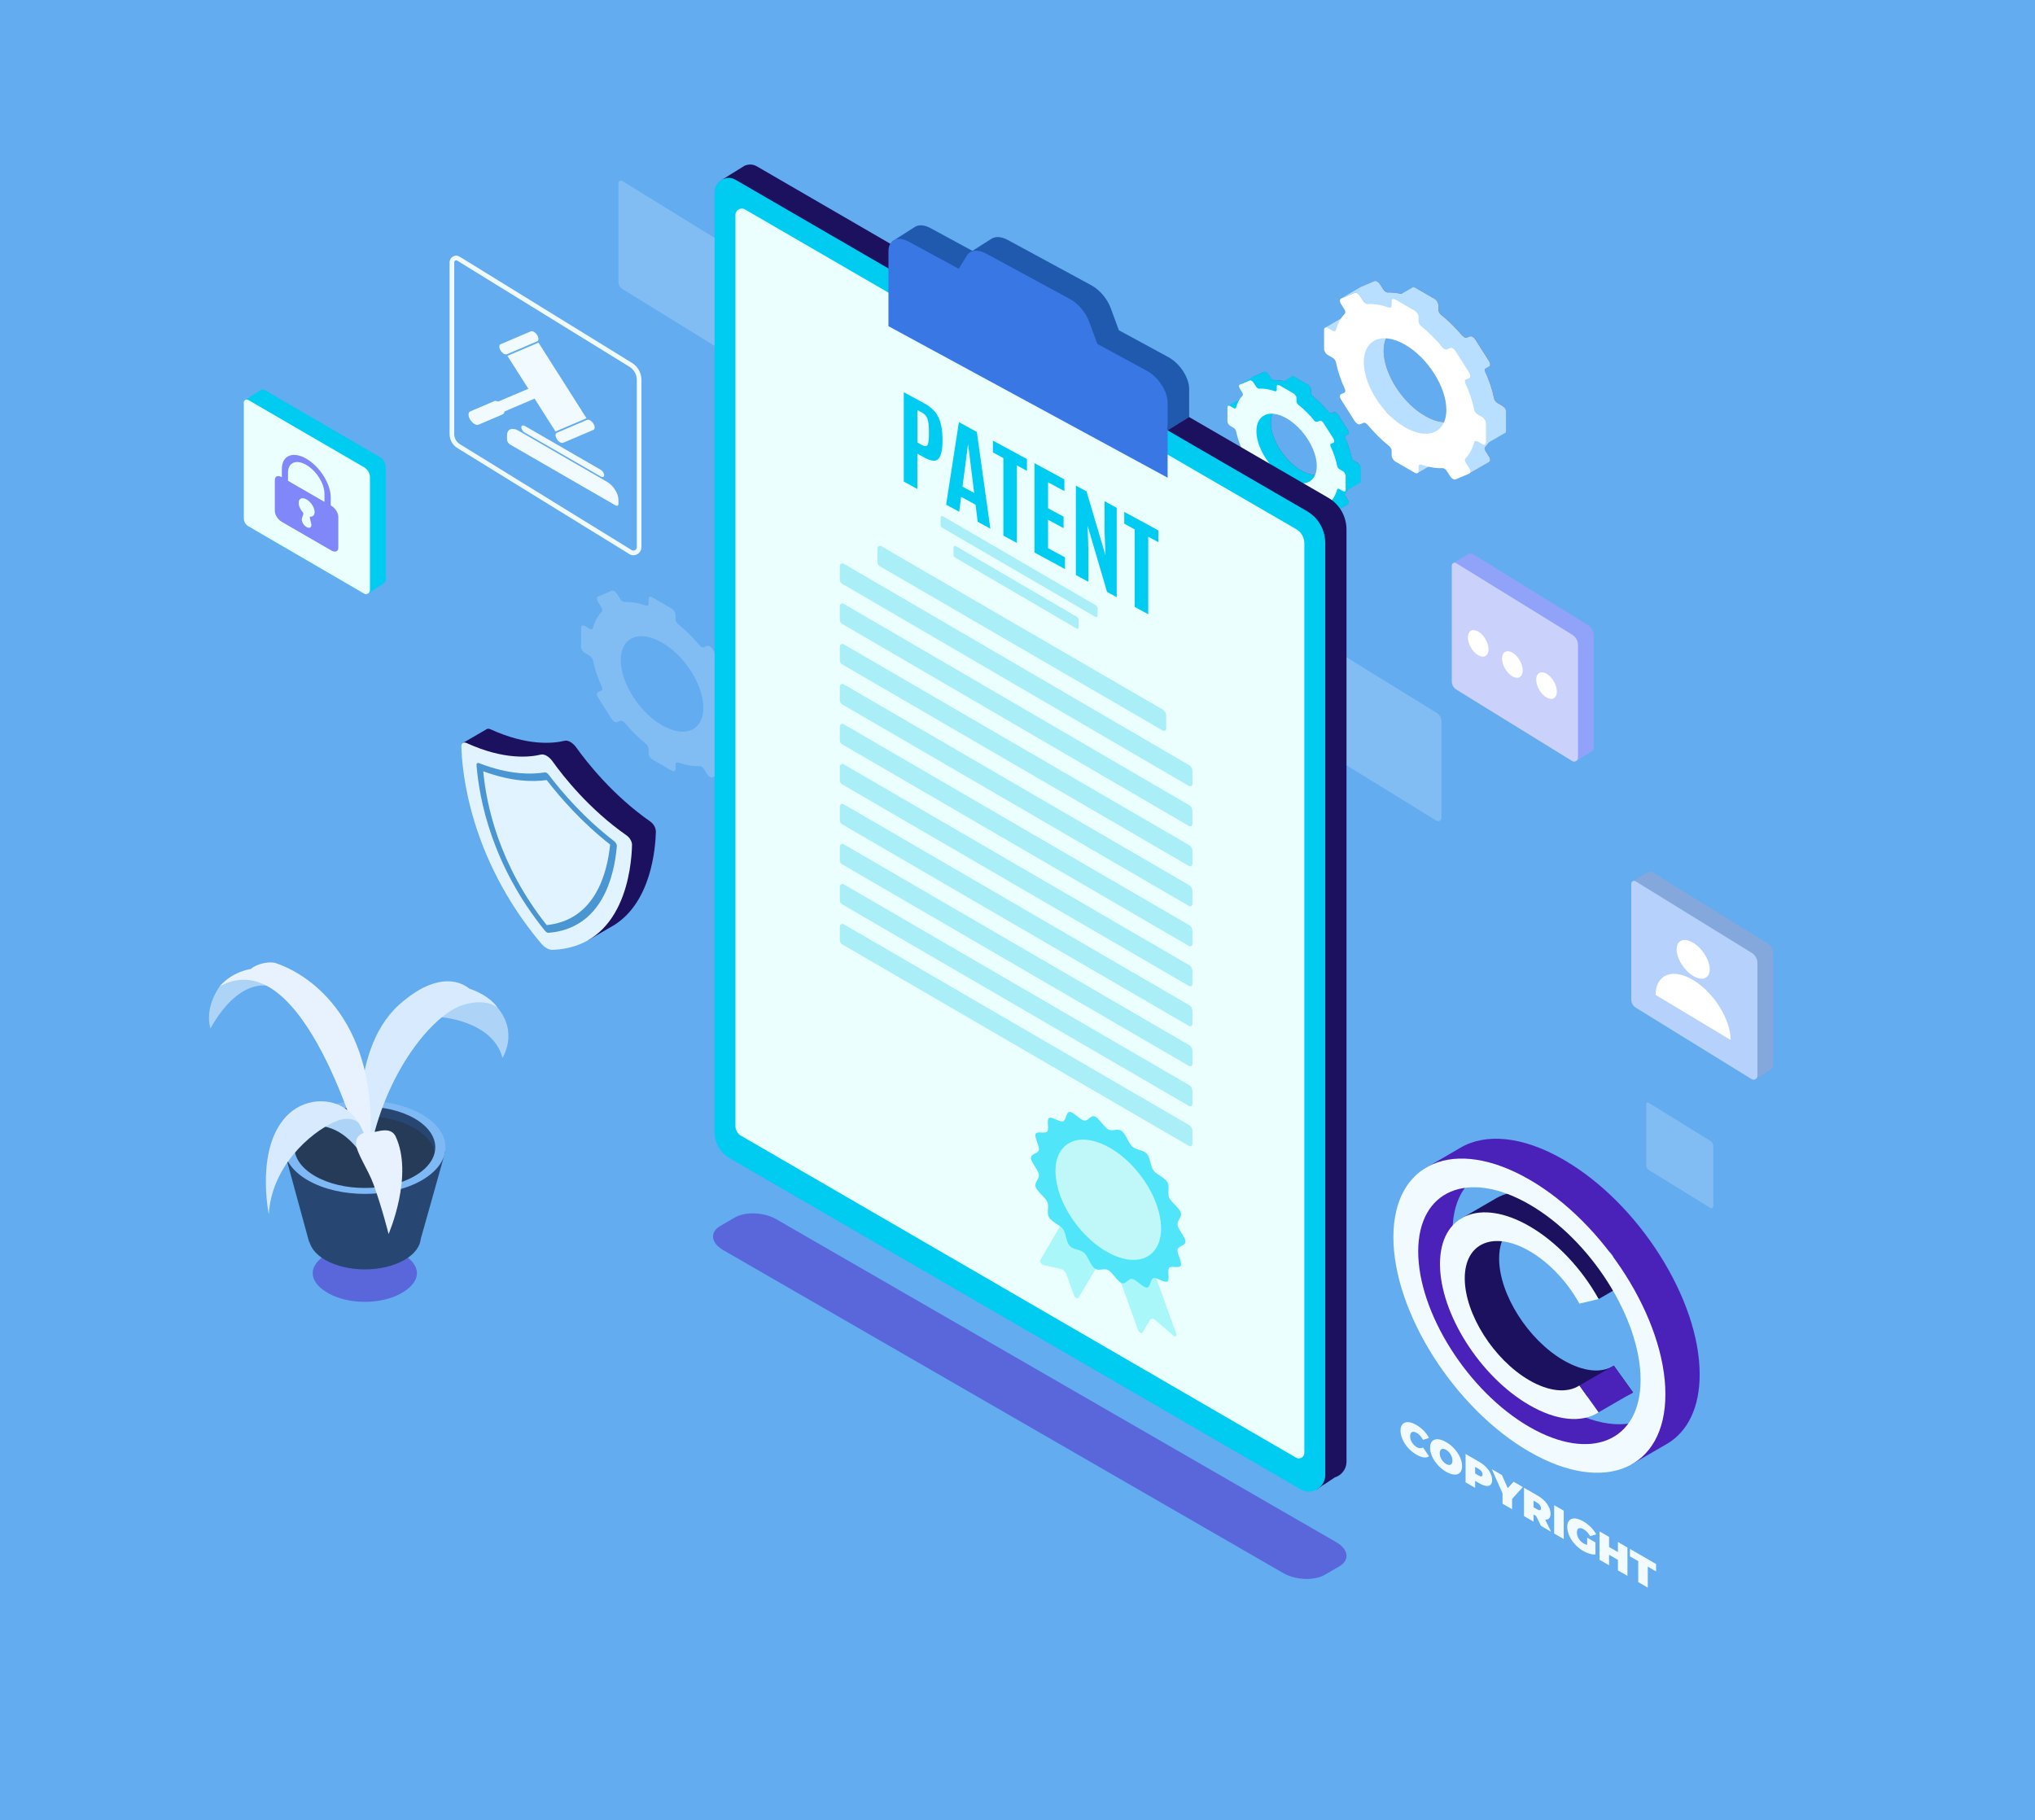 <svg xmlns="http://www.w3.org/2000/svg" width="521" height="466" viewBox="0 0 521 466" fill="none"><rect x="0" y="0" width="521" height="466" fill="#333333" stroke="none"/><g clip-path="url(#clip0_426_3544)"><path d="M521 0H0V466H521V0Z" fill="#62ACEF"></path><path d="M344.074 81.457V86.377C344.074 86.93 344.524 87.631 345.068 87.951L346.269 88.643C346.676 88.876 347.021 89.36 347.116 89.81C347.574 92.032 348.335 94.315 349.372 96.572C349.588 97.039 349.545 97.463 349.26 97.584L348.421 97.938C348.032 98.103 348.032 98.734 348.421 99.348L351.896 104.839C352.285 105.453 352.915 105.816 353.304 105.652L354.151 105.297C354.437 105.176 354.886 105.392 355.232 105.807C356.891 107.796 358.723 109.621 360.685 111.212C361.083 111.532 361.368 112.042 361.368 112.448V113.65C361.368 114.204 361.817 114.904 362.362 115.224L367.279 118.069C367.832 118.389 368.273 118.199 368.273 117.645V116.443C368.273 116.037 368.558 115.855 368.956 115.994C370.909 116.668 372.75 116.962 374.409 116.893C374.427 116.893 374.444 116.893 374.47 116.902C374.418 117.412 374.686 118.302 374.686 118.302L376.129 121.242L381.219 118.302C381.608 118.138 381.608 117.507 381.219 116.893L380.373 115.561C380.087 115.103 380.044 114.636 380.26 114.411C381.289 113.348 382.058 111.955 382.516 110.252C382.611 109.906 382.948 109.819 383.363 110.053L384.564 110.745C385.117 111.065 385.558 110.874 385.558 110.321V105.401C385.558 104.847 385.109 104.147 384.564 103.827L383.363 103.135C382.957 102.902 382.611 102.418 382.516 101.968C382.058 99.746 381.297 97.463 380.26 95.214C380.122 94.912 380.105 94.644 380.174 94.445L381.219 93.84C381.608 93.675 381.608 93.044 381.219 92.43L377.745 86.939C377.356 86.325 376.725 85.962 376.336 86.126L375.498 86.481C375.213 86.602 374.764 86.386 374.418 85.971C372.759 83.982 370.918 82.149 368.964 80.566C368.567 80.246 368.282 79.736 368.282 79.33V78.136C368.282 77.583 367.832 76.882 367.288 76.562L362.37 73.718C361.817 73.398 361.376 73.588 361.376 74.141V75.335C361.376 75.741 361.091 75.923 360.694 75.784C358.732 75.11 356.9 74.816 355.24 74.885C354.895 74.902 354.445 74.6 354.16 74.15L353.322 72.827C352.933 72.213 352.302 71.85 351.913 72.014L348.439 73.484C348.05 73.648 348.05 74.28 348.439 74.894L349.277 76.225C349.562 76.684 349.605 77.15 349.389 77.375C348.361 78.439 347.592 79.84 347.134 81.535C347.039 81.88 346.702 81.967 346.287 81.734L345.085 81.042C344.532 80.722 344.091 80.912 344.091 81.466L344.074 81.457ZM364.816 85.322C370.658 88.695 375.386 96.166 375.386 102.002C375.386 108.228 370.019 110.105 363.649 105.747C358.801 102.426 354.877 96.261 354.324 91.09C353.59 84.267 358.568 81.708 364.816 85.322Z" fill="#754A88"></path><path d="M344.074 81.456V86.376C344.074 86.93 344.515 87.63 345.068 87.95L346.269 88.642C346.676 88.875 347.021 89.368 347.116 89.809C347.566 92.031 348.335 94.323 349.372 96.571C349.579 97.047 349.536 97.462 349.251 97.583L348.413 97.946C348.015 98.11 348.015 98.742 348.413 99.356L351.887 104.847C352.276 105.452 352.907 105.824 353.296 105.659L354.143 105.296C354.428 105.175 354.869 105.391 355.223 105.806C356.874 107.795 358.715 109.628 360.668 111.211C361.065 111.531 361.35 112.05 361.35 112.456V113.658C361.35 114.211 361.8 114.912 362.353 115.232L367.271 118.068C367.824 118.388 368.273 118.198 368.273 117.653V116.442C368.273 116.036 368.558 115.863 368.956 116.001C370.918 116.676 372.75 116.97 374.401 116.892C374.427 116.892 374.444 116.901 374.47 116.901C374.418 117.42 374.677 118.31 374.677 118.31L376.129 121.242L381.211 118.31C381.608 118.146 381.608 117.506 381.211 116.892L380.373 115.56C380.087 115.111 380.044 114.644 380.252 114.419C381.289 113.364 382.058 111.963 382.507 110.268C382.602 109.931 382.948 109.836 383.354 110.069L384.555 110.761C385.109 111.081 385.558 110.891 385.558 110.346V105.426C385.558 104.872 385.109 104.172 384.555 103.852L383.354 103.16C382.948 102.918 382.602 102.434 382.507 101.984C382.058 99.771 381.289 97.479 380.26 95.231C380.113 94.92 380.096 94.66 380.165 94.461L381.211 93.856C381.608 93.692 381.608 93.061 381.211 92.447L377.737 86.956C377.348 86.342 376.725 85.978 376.328 86.143L375.49 86.506C375.204 86.627 374.755 86.411 374.409 85.987C372.75 84.007 370.909 82.165 368.947 80.583C368.55 80.263 368.264 79.761 368.264 79.346V78.144C368.264 77.591 367.815 76.89 367.262 76.57L362.344 73.725C362.068 73.57 361.817 73.535 361.644 73.604C361.454 73.682 361.35 73.872 361.35 74.141V75.342C361.35 75.749 361.065 75.922 360.668 75.792C360.028 75.576 359.406 75.386 358.801 75.256C357.539 74.962 356.338 74.85 355.214 74.893C354.877 74.919 354.419 74.616 354.134 74.158L353.296 72.835C352.907 72.221 352.276 71.858 351.887 72.022L348.413 73.483C348.015 73.648 348.015 74.287 348.413 74.901L349.251 76.224C349.536 76.674 349.579 77.15 349.363 77.366C348.344 78.43 347.566 79.83 347.116 81.525C347.021 81.862 346.676 81.957 346.269 81.724L345.068 81.032C344.515 80.712 344.074 80.903 344.074 81.447V81.456ZM364.807 85.321C370.65 88.702 375.386 96.165 375.386 102.002C375.386 108.236 370.019 110.104 363.658 105.746C358.81 102.434 354.877 96.251 354.324 91.089C353.59 84.275 358.559 81.707 364.807 85.321Z" fill="#B8DFFF"></path><path d="M339.381 83.835L344.351 80.93L344.489 83.835C344.489 83.835 342.13 85.962 341.87 86.014C341.602 86.058 340.617 86.014 340.617 86.014L339.381 83.835Z" fill="#B8DFFF"></path><path d="M368.039 118.155L362.958 121.086L362.733 118.328L365.386 117.965L368.039 118.155Z" fill="#B8DFFF"></path><path d="M380.467 113.278V108.358C380.467 107.804 380.018 107.104 379.473 106.784L378.272 106.092C377.866 105.859 377.52 105.375 377.425 104.916C376.967 102.694 376.207 100.411 375.169 98.163C374.953 97.696 374.997 97.272 375.282 97.151L376.12 96.797C376.509 96.632 376.509 96.001 376.12 95.387L372.646 89.896C372.257 89.282 371.626 88.919 371.237 89.083L370.399 89.438C370.114 89.559 369.664 89.343 369.319 88.928C367.659 86.939 365.818 85.106 363.865 83.523C363.468 83.203 363.182 82.693 363.182 82.287V81.093C363.182 80.54 362.733 79.84 362.189 79.519L357.271 76.675C356.718 76.355 356.277 76.545 356.277 77.098V78.292C356.277 78.698 355.992 78.88 355.594 78.741C353.632 78.067 351.8 77.773 350.141 77.842C349.795 77.859 349.346 77.557 349.061 77.107L348.222 75.784C347.833 75.17 347.203 74.807 346.814 74.971L343.339 76.441C342.95 76.606 342.95 77.237 343.339 77.851L344.178 79.182C344.463 79.641 344.506 80.108 344.29 80.332C343.262 81.396 342.492 82.797 342.034 84.492C341.939 84.838 341.602 84.924 341.187 84.691L339.986 83.999C339.433 83.679 338.992 83.869 338.992 84.422V89.343C338.992 89.896 339.442 90.597 339.986 90.916L341.187 91.608C341.594 91.842 341.939 92.326 342.034 92.776C342.492 94.998 343.253 97.281 344.29 99.538C344.506 100.005 344.463 100.428 344.178 100.549L343.339 100.904C342.95 101.068 342.95 101.7 343.339 102.313L346.814 107.804C347.203 108.418 347.833 108.782 348.222 108.617L349.069 108.263C349.354 108.142 349.804 108.358 350.15 108.773C351.809 110.762 353.641 112.586 355.603 114.177C356.001 114.497 356.286 115.008 356.286 115.414V116.616C356.286 117.169 356.735 117.87 357.28 118.19L362.197 121.035C362.75 121.355 363.191 121.164 363.191 120.611V119.409C363.191 119.002 363.476 118.821 363.874 118.959C365.827 119.634 367.668 119.928 369.327 119.859C369.673 119.841 370.122 120.144 370.408 120.594L371.254 121.925C371.643 122.539 372.274 122.902 372.663 122.738L376.137 121.268C376.526 121.104 376.526 120.473 376.137 119.859L375.29 118.527C375.005 118.069 374.962 117.602 375.178 117.377C376.207 116.313 376.976 114.921 377.434 113.218C377.529 112.872 377.866 112.785 378.281 113.019L379.482 113.71C380.035 114.03 380.476 113.84 380.476 113.287L380.467 113.278ZM358.559 108.678C353.71 105.357 349.787 99.192 349.234 94.021C348.499 87.198 353.477 84.639 359.725 88.253C365.568 91.626 370.295 99.097 370.295 104.934C370.295 111.16 364.928 113.036 358.559 108.678Z" fill="white"></path><g opacity="0.2"><path d="M190.238 189.555V184.634C190.238 184.081 189.789 183.38 189.244 183.061L188.043 182.369C187.637 182.135 187.291 181.651 187.196 181.201C186.738 178.979 185.978 176.696 184.94 174.448C184.724 173.981 184.768 173.557 185.053 173.436L185.891 173.082C186.28 172.917 186.28 172.286 185.891 171.672L182.417 166.181C182.028 165.567 181.397 165.204 181.008 165.368L180.17 165.723C179.885 165.844 179.435 165.628 179.09 165.213C177.43 163.224 175.589 161.391 173.636 159.808C173.239 159.488 172.953 158.978 172.953 158.572V157.378C172.953 156.825 172.504 156.125 171.96 155.805L167.042 152.96C166.489 152.64 166.048 152.83 166.048 153.384V154.577C166.048 154.983 165.763 155.165 165.365 155.026C163.403 154.352 161.571 154.058 159.912 154.127C159.566 154.144 159.117 153.842 158.832 153.392L157.993 152.069C157.604 151.455 156.974 151.092 156.585 151.256L153.11 152.726C152.721 152.891 152.721 153.522 153.11 154.136L153.949 155.467C154.234 155.926 154.277 156.393 154.061 156.618C153.033 157.681 152.263 159.082 151.805 160.777C151.71 161.123 151.373 161.209 150.958 160.976L149.757 160.284C149.204 159.964 148.763 160.154 148.763 160.708V165.628C148.763 166.181 149.213 166.882 149.757 167.202L150.958 167.893C151.365 168.127 151.71 168.611 151.805 169.061C152.263 171.283 153.024 173.566 154.061 175.823C154.277 176.29 154.234 176.714 153.949 176.835L153.11 177.189C152.721 177.353 152.721 177.985 153.11 178.599L156.585 184.09C156.974 184.704 157.604 185.067 157.993 184.902L158.84 184.548C159.125 184.427 159.575 184.643 159.921 185.058C161.58 187.047 163.412 188.871 165.374 190.463C165.772 190.782 166.057 191.293 166.057 191.699V192.901C166.057 193.454 166.506 194.155 167.051 194.475L171.968 197.32C172.521 197.64 172.962 197.449 172.962 196.896V195.694C172.962 195.288 173.247 195.106 173.645 195.244C175.598 195.919 177.439 196.213 179.098 196.144C179.444 196.126 179.893 196.429 180.178 196.879L181.025 198.21C181.414 198.824 182.045 199.188 182.434 199.023L185.908 197.553C186.297 197.389 186.297 196.758 185.908 196.144L185.061 194.812C184.776 194.354 184.733 193.887 184.949 193.662C185.978 192.598 186.747 191.206 187.205 189.503C187.3 189.157 187.637 189.07 188.052 189.304L189.253 189.996C189.806 190.316 190.247 190.125 190.247 189.572L190.238 189.555ZM168.33 184.954C163.481 181.634 159.558 175.468 159.004 170.297C158.27 163.475 163.248 160.915 169.496 164.53C175.339 167.902 180.066 175.373 180.066 181.21C180.066 187.436 174.699 189.312 168.33 184.954Z" fill="white"></path></g><path d="M380.468 113.288C380.468 113.521 380.39 113.685 380.251 113.772L381.228 113.21L385.247 110.884L385.316 110.849C385.316 110.849 385.368 110.806 385.446 110.737C385.523 110.642 385.567 110.503 385.567 110.339V105.419C385.567 105.056 385.368 104.615 385.074 104.277L379.966 107.209C380.26 107.546 380.476 107.987 380.476 108.367V113.288H380.468Z" fill="#B8DFFF"></path><path d="M356.58 76.544C356.752 76.475 356.994 76.51 357.271 76.665L362.189 79.51C362.456 79.666 362.698 79.908 362.871 80.185L367.944 77.219C367.772 76.951 367.53 76.726 367.27 76.57L362.353 73.725C362.076 73.57 361.826 73.535 361.653 73.604L361.532 73.682L358.801 75.256L356.58 76.544Z" fill="#B8DFFF"></path><path d="M369.319 88.919C369.319 88.919 369.371 88.97 369.396 89.005C369.734 89.368 370.131 89.541 370.399 89.437L371.246 89.074L376.328 86.134L375.489 86.497C375.204 86.618 374.755 86.402 374.409 85.978L369.31 88.919H369.319Z" fill="#B8DFFF"></path><path d="M346.796 74.962C347.194 74.798 347.816 75.161 348.205 75.775L349.052 77.098C349.13 77.219 349.216 77.331 349.32 77.426C349.562 77.677 349.847 77.833 350.098 77.833H350.132L355.214 74.893C354.877 74.919 354.419 74.616 354.134 74.158L353.295 72.835C352.906 72.221 352.276 71.858 351.887 72.022L346.788 74.962H346.796Z" fill="#B8DFFF"></path><path d="M348.352 73.519L343.322 76.425L346.797 74.963L351.887 72.023L348.352 73.519Z" fill="#B8DFFF"></path><path d="M317.939 102.131V105.728C317.939 106.134 318.268 106.645 318.665 106.878L319.538 107.388C319.832 107.561 320.091 107.916 320.152 108.244C320.489 109.87 321.042 111.539 321.803 113.19C321.958 113.536 321.932 113.848 321.716 113.934L321.103 114.193C320.817 114.315 320.817 114.773 321.103 115.222L323.643 119.235C323.929 119.684 324.387 119.952 324.672 119.831L325.286 119.572C325.493 119.486 325.821 119.641 326.072 119.944C327.282 121.397 328.63 122.737 330.056 123.896C330.35 124.129 330.557 124.501 330.557 124.804V125.686C330.557 126.092 330.886 126.602 331.283 126.836L334.879 128.911C335.285 129.144 335.605 129.006 335.605 128.6V127.718C335.605 127.415 335.812 127.285 336.106 127.389C337.541 127.882 338.88 128.098 340.09 128.046C340.099 128.046 340.116 128.046 340.133 128.046C340.099 128.418 340.298 129.075 340.298 129.075L341.352 131.228L345.077 129.075C345.362 128.954 345.362 128.496 345.077 128.046L344.463 127.069C344.256 126.741 344.221 126.395 344.377 126.23C345.129 125.452 345.69 124.432 346.027 123.195C346.097 122.944 346.347 122.875 346.641 123.048L347.523 123.558C347.929 123.792 348.249 123.653 348.249 123.247V119.65C348.249 119.243 347.92 118.733 347.523 118.5L346.65 117.99C346.347 117.817 346.097 117.462 346.036 117.134C345.708 115.508 345.146 113.839 344.385 112.187C344.282 111.971 344.273 111.772 344.316 111.625L345.085 111.184C345.371 111.063 345.371 110.605 345.085 110.155L342.545 106.143C342.259 105.693 341.801 105.425 341.516 105.546L340.902 105.806C340.695 105.892 340.367 105.737 340.116 105.434C338.906 103.981 337.558 102.641 336.123 101.482C335.829 101.249 335.622 100.877 335.622 100.574V99.701C335.622 99.294 335.294 98.784 334.896 98.551L331.301 96.475C330.895 96.242 330.575 96.38 330.575 96.787V97.66C330.575 97.963 330.367 98.093 330.073 97.989C328.639 97.496 327.299 97.28 326.081 97.332C325.83 97.34 325.502 97.124 325.294 96.795L324.681 95.827C324.395 95.377 323.937 95.109 323.652 95.23L321.111 96.302C320.826 96.424 320.826 96.882 321.111 97.332L321.725 98.3C321.932 98.629 321.967 98.975 321.811 99.139C321.059 99.917 320.498 100.937 320.161 102.183C320.091 102.433 319.841 102.503 319.547 102.33L318.674 101.819C318.268 101.586 317.948 101.724 317.948 102.131H317.939ZM333.107 104.958C337.376 107.423 340.833 112.888 340.833 117.159C340.833 121.717 336.91 123.083 332.251 119.901C328.708 117.471 325.839 112.957 325.424 109.187C324.888 104.197 328.526 102.33 333.098 104.967L333.107 104.958Z" fill="#754A88"></path><path d="M317.939 102.132V105.729C317.939 106.135 318.259 106.646 318.665 106.879L319.547 107.389C319.841 107.562 320.091 107.917 320.169 108.245C320.498 109.871 321.059 111.549 321.82 113.192C321.975 113.537 321.941 113.84 321.734 113.935L321.12 114.203C320.826 114.324 320.826 114.783 321.12 115.232L323.661 119.253C323.946 119.694 324.413 119.971 324.689 119.85L325.311 119.582C325.519 119.495 325.839 119.651 326.098 119.954C327.308 121.415 328.647 122.747 330.082 123.905C330.376 124.139 330.583 124.519 330.583 124.813V125.695C330.583 126.102 330.912 126.612 331.318 126.845L334.913 128.921C335.319 129.154 335.648 129.016 335.648 128.618V127.736C335.648 127.442 335.855 127.312 336.149 127.416C337.584 127.909 338.923 128.125 340.133 128.065C340.151 128.065 340.168 128.065 340.185 128.065C340.142 128.445 340.341 129.094 340.341 129.094L341.404 131.238L345.12 129.094C345.414 128.973 345.414 128.506 345.12 128.056L344.506 127.079C344.299 126.75 344.264 126.413 344.42 126.24C345.18 125.471 345.742 124.441 346.071 123.205C346.14 122.954 346.39 122.894 346.693 123.058L347.574 123.568C347.981 123.802 348.309 123.663 348.309 123.265V119.668C348.309 119.262 347.981 118.752 347.574 118.518L346.693 118.008C346.399 117.835 346.148 117.481 346.071 117.143C345.742 115.526 345.18 113.849 344.429 112.206C344.325 111.981 344.308 111.791 344.359 111.644L345.12 111.203C345.414 111.082 345.414 110.623 345.12 110.174L342.579 106.153C342.294 105.703 341.836 105.435 341.551 105.556L340.937 105.824C340.73 105.911 340.401 105.755 340.151 105.444C338.932 103.991 337.592 102.651 336.158 101.492C335.864 101.258 335.656 100.887 335.656 100.593V99.711C335.656 99.304 335.328 98.794 334.922 98.561L331.327 96.485C331.128 96.373 330.938 96.347 330.808 96.399C330.67 96.459 330.592 96.589 330.592 96.796V97.678C330.592 97.972 330.385 98.102 330.091 98.007C329.624 97.843 329.166 97.713 328.725 97.609C327.801 97.393 326.919 97.315 326.098 97.341C325.847 97.359 325.519 97.142 325.311 96.805L324.698 95.837C324.413 95.387 323.946 95.119 323.669 95.24L321.129 96.312C320.835 96.433 320.835 96.9 321.129 97.35L321.742 98.318C321.95 98.647 321.984 98.993 321.82 99.157C321.068 99.935 320.506 100.964 320.178 102.201C320.109 102.452 319.858 102.512 319.556 102.348L318.674 101.838C318.268 101.604 317.948 101.743 317.948 102.14L317.939 102.132ZM333.107 104.959C337.385 107.433 340.842 112.889 340.842 117.161C340.842 121.718 336.918 123.084 332.26 119.902C328.708 117.481 325.839 112.958 325.432 109.179C324.897 104.198 328.535 102.322 333.107 104.959Z" fill="#00CBF1"></path><path d="M314.508 103.871L318.138 101.752L318.242 103.871C318.242 103.871 316.522 105.427 316.323 105.462C316.124 105.496 315.407 105.462 315.407 105.462L314.508 103.871Z" fill="#00CBF1"></path><path d="M335.466 128.972L331.75 131.117L331.586 129.102L333.522 128.834L335.466 128.972Z" fill="#00CBF1"></path><path d="M344.558 125.409V121.812C344.558 121.406 344.23 120.895 343.832 120.662L342.951 120.152C342.657 119.979 342.397 119.624 342.337 119.296C342.009 117.67 341.447 116.001 340.686 114.349C340.531 114.004 340.557 113.692 340.773 113.606L341.386 113.346C341.672 113.225 341.672 112.767 341.386 112.317L338.845 108.305C338.56 107.855 338.102 107.587 337.817 107.708L337.203 107.968C336.996 108.054 336.668 107.899 336.417 107.596C335.207 106.143 333.859 104.803 332.424 103.644C332.13 103.411 331.923 103.039 331.923 102.736V101.863C331.923 101.457 331.594 100.946 331.197 100.713L327.602 98.638C327.195 98.404 326.876 98.542 326.876 98.949V99.822C326.876 100.125 326.668 100.255 326.374 100.151C324.94 99.658 323.6 99.442 322.382 99.494C322.131 99.502 321.803 99.286 321.595 98.957L320.982 97.989C320.696 97.539 320.238 97.271 319.953 97.392L317.412 98.465C317.127 98.586 317.127 99.044 317.412 99.494L318.026 100.462C318.233 100.791 318.268 101.137 318.112 101.301C317.36 102.079 316.799 103.099 316.461 104.345C316.392 104.595 316.142 104.665 315.848 104.492L314.975 103.982C314.569 103.748 314.249 103.886 314.249 104.293V107.89C314.249 108.296 314.577 108.807 314.975 109.04L315.848 109.55C316.142 109.723 316.401 110.078 316.461 110.406C316.799 112.032 317.352 113.701 318.112 115.353C318.268 115.698 318.242 116.01 318.026 116.096L317.412 116.356C317.127 116.477 317.127 116.935 317.412 117.385L319.953 121.397C320.238 121.847 320.696 122.115 320.982 121.994L321.595 121.734C321.803 121.648 322.131 121.803 322.382 122.106C323.592 123.559 324.94 124.899 326.374 126.058C326.668 126.291 326.876 126.663 326.876 126.966V127.848C326.876 128.254 327.204 128.764 327.602 128.998L331.197 131.073C331.603 131.307 331.923 131.168 331.923 130.762V129.88C331.923 129.586 332.13 129.447 332.424 129.551C333.859 130.044 335.198 130.26 336.408 130.208C336.659 130.2 336.987 130.416 337.195 130.744L337.808 131.722C338.094 132.171 338.552 132.439 338.837 132.318L341.378 131.246C341.663 131.125 341.663 130.667 341.378 130.217L340.764 129.24C340.557 128.911 340.522 128.565 340.678 128.401C341.43 127.623 341.991 126.602 342.328 125.366C342.397 125.115 342.648 125.046 342.942 125.219L343.823 125.729C344.23 125.963 344.549 125.824 344.549 125.418L344.558 125.409ZM328.535 122.045C324.992 119.616 322.122 115.102 321.716 111.332C321.18 106.342 324.819 104.474 329.391 107.112C333.66 109.576 337.117 115.041 337.117 119.313C337.117 123.87 333.185 125.236 328.535 122.045Z" fill="#EBFFFF"></path><path d="M344.558 125.409C344.558 125.582 344.498 125.703 344.394 125.764L345.111 125.358L348.05 123.654L348.102 123.628C348.102 123.628 348.145 123.594 348.197 123.55C348.257 123.481 348.283 123.377 348.283 123.256V119.659C348.283 119.391 348.136 119.071 347.92 118.82L344.187 120.965C344.403 121.216 344.558 121.536 344.558 121.812V125.409Z" fill="#00CBF1"></path><path d="M327.083 98.534C327.213 98.482 327.385 98.508 327.593 98.621L331.188 100.696C331.378 100.808 331.56 100.99 331.689 101.189L335.397 99.019C335.267 98.828 335.095 98.655 334.904 98.543L331.309 96.468C331.11 96.355 330.92 96.329 330.791 96.381L330.704 96.442L328.708 97.592L327.083 98.534Z" fill="#00CBF1"></path><path d="M336.399 107.588C336.399 107.588 336.443 107.631 336.46 107.648C336.711 107.916 336.996 108.046 337.195 107.959L337.817 107.691L341.533 105.538L340.919 105.806C340.712 105.893 340.384 105.737 340.133 105.426L336.408 107.579L336.399 107.588Z" fill="#00CBF1"></path><path d="M319.927 97.376C320.221 97.254 320.679 97.523 320.956 97.972L321.578 98.941C321.638 99.027 321.699 99.114 321.768 99.183C321.941 99.364 322.157 99.477 322.338 99.477H322.364L326.081 97.324C325.83 97.341 325.502 97.125 325.294 96.788L324.681 95.819C324.395 95.369 323.929 95.101 323.652 95.222L319.927 97.376Z" fill="#00CBF1"></path><path d="M321.068 96.32L317.386 98.447L319.927 97.375L323.652 95.231L321.068 96.32Z" fill="#00CBF1"></path><path opacity="0.2" d="M158.339 46.868V72.213C158.339 72.896 158.668 73.536 159.238 73.925C159.264 73.934 159.29 73.96 159.316 73.977L167.595 79.088L184.699 89.628C185.001 89.819 185.338 89.793 185.598 89.62C185.814 89.481 185.978 89.231 185.978 88.928V64.223C185.978 63.324 185.511 62.494 184.759 62.018L159.316 46.332C159.126 46.22 158.927 46.202 158.746 46.28C158.711 46.289 158.668 46.315 158.633 46.341C158.469 46.453 158.357 46.643 158.357 46.868H158.339Z" fill="white"></path><path opacity="0.2" d="M341.404 167.376V192.721C341.404 193.404 341.732 194.044 342.303 194.433C342.329 194.442 342.354 194.468 342.38 194.485L350.66 199.595L367.763 210.136C368.066 210.326 368.403 210.301 368.662 210.128C368.878 209.989 369.042 209.738 369.042 209.436V184.731C369.042 183.832 368.576 183.001 367.824 182.526L342.38 166.84C342.19 166.727 341.991 166.71 341.81 166.788C341.775 166.797 341.732 166.823 341.698 166.849C341.533 166.961 341.421 167.151 341.421 167.376H341.404Z" fill="white"></path><path opacity="0.2" d="M421.476 282.667V298.431C421.476 298.854 421.684 299.252 422.029 299.494C422.047 299.494 422.064 299.52 422.073 299.529L427.224 302.702L437.854 309.257C438.044 309.378 438.251 309.361 438.407 309.257C438.536 309.171 438.64 309.015 438.64 308.825V293.467C438.64 292.914 438.346 292.395 437.88 292.092L422.055 282.338C421.934 282.269 421.813 282.261 421.701 282.304C421.675 282.304 421.658 282.33 421.632 282.347C421.528 282.416 421.459 282.537 421.459 282.676L421.476 282.667Z" fill="white"></path><path d="M328.544 402.767L185.157 320.066C182.019 318.25 181.665 315.483 184.37 313.909L188.112 311.73C190.818 310.156 195.597 310.346 198.743 312.162L342.13 394.864C345.267 396.679 345.621 399.447 342.916 401.02L339.174 403.199C336.469 404.773 331.689 404.583 328.552 402.767H328.544Z" fill="#5A67DB"></path><path d="M299.202 91.478L286.455 84.56L284.372 78.905C283.482 76.493 281.554 74.201 279.42 73.051L258.012 61.438C256.483 60.608 255.057 60.487 254.045 61.014L253.968 61.049C253.924 61.075 253.89 61.101 253.847 61.127L248.964 64.231L238.238 58.411C236.562 57.503 235.075 57.477 234.107 58.178L228.49 61.758C228.49 61.758 232.12 62.847 232.975 63.012V80.012L304.448 118.803V99.598C304.448 96.692 302.098 93.061 299.194 91.487L299.202 91.478Z" fill="#205AAF"></path><path d="M184.95 45.951L190.628 42.432C191.596 42.017 192.719 41.991 193.73 42.57L340.064 127.442C342.96 129.12 344.731 132.224 344.731 135.622V374.232C344.731 375.823 343.858 377.138 342.648 377.864C342.363 378.028 342.061 378.167 341.75 378.262L337.031 381.383L335.812 379.066L190.55 294.817C188.173 293.442 186.73 290.908 186.73 288.115V47.508C186.73 47.067 186.825 46.669 186.972 46.288L185.434 46.781L184.941 45.951H184.95Z" fill="#1B115E"></path><path d="M182.944 49.184V289.809C182.944 292.593 184.388 295.136 186.764 296.511L333.081 381.374C335.795 382.948 339.286 380.872 339.286 377.682V139.063C339.286 135.656 337.523 132.56 334.619 130.883L188.285 46.011C185.952 44.653 182.944 46.443 182.944 49.184Z" fill="#00CBF1"></path><path d="M188.285 55.056V288.278C188.285 289.325 188.83 290.276 189.711 290.786L331.854 373.228C332.761 373.756 333.936 373.064 333.936 371.992V139.132C333.936 137.619 333.15 136.235 331.854 135.483L190.714 53.612C189.651 52.998 188.285 53.811 188.285 55.056Z" fill="#EBFFFF"></path><path d="M298.952 110.199L304.466 106.792L298.407 102.312L298.952 110.199Z" fill="#205AAF"></path><path d="M293.689 94.98L280.941 88.062L278.858 82.407C277.968 79.995 276.041 77.703 273.906 76.553L252.499 64.94C250.373 63.79 248.437 63.971 247.546 65.424L245.464 68.822L232.716 61.905C229.812 60.331 227.461 61.403 227.461 64.309V83.514L298.934 122.305V103.1C298.934 100.194 296.584 96.562 293.68 94.989L293.689 94.98Z" fill="#3977E5"></path><g opacity="0.5"><path d="M240.805 132.493V134.482C240.805 134.724 240.935 134.948 241.142 135.07L280.517 157.985C280.733 158.106 281.001 157.941 281.001 157.699V155.797C281.001 155.442 280.82 155.122 280.517 154.949L241.376 132.164C241.125 132.017 240.805 132.207 240.805 132.501V132.493Z" fill="#6ADFEF"></path><path d="M244.124 140.145V142.134C244.124 142.376 244.254 142.601 244.461 142.722L275.678 160.95C275.894 161.071 276.162 160.907 276.162 160.665V158.762C276.162 158.408 275.98 158.088 275.678 157.915L244.694 139.816C244.444 139.669 244.124 139.86 244.124 140.154V140.145Z" fill="#6ADFEF"></path><path d="M224.653 140.439V143.942C224.653 144.374 224.877 144.763 225.24 144.979L297.716 187.065C298.088 187.281 298.572 186.996 298.572 186.555V183.2C298.572 182.577 298.243 182.006 297.716 181.695L225.647 139.851C225.206 139.601 224.644 139.929 224.644 140.448L224.653 140.439Z" fill="#6ADFEF"></path><path d="M215.008 144.919V148.421C215.008 148.853 215.232 149.242 215.595 149.459L304.431 201.264C304.803 201.48 305.287 201.195 305.287 200.754V197.398C305.287 196.776 304.958 196.205 304.431 195.894L216.002 144.322C215.561 144.071 214.999 144.4 214.999 144.919H215.008Z" fill="#6ADFEF"></path><path d="M215.008 155.192V158.694C215.008 159.127 215.232 159.516 215.595 159.732L304.431 211.503C304.803 211.719 305.287 211.433 305.287 210.992V207.637C305.287 207.015 304.958 206.444 304.431 206.133L216.002 154.596C215.561 154.345 214.999 154.673 214.999 155.192H215.008Z" fill="#6ADFEF"></path><path d="M215.008 165.552V169.054C215.008 169.486 215.232 169.875 215.595 170.091L304.431 221.741C304.803 221.957 305.287 221.672 305.287 221.231V217.876C305.287 217.253 304.958 216.682 304.431 216.371L216.002 164.955C215.561 164.704 214.999 165.033 214.999 165.552H215.008Z" fill="#6ADFEF"></path><path d="M215.008 175.798V179.3C215.008 179.732 215.232 180.121 215.595 180.338L304.431 231.987C304.803 232.203 305.287 231.918 305.287 231.477V228.122C305.287 227.499 304.958 226.928 304.431 226.617L216.002 175.201C215.561 174.95 214.999 175.279 214.999 175.798H215.008Z" fill="#6ADFEF"></path><path d="M215.008 186.018V189.521C215.008 189.953 215.232 190.342 215.595 190.558L304.431 242.225C304.803 242.441 305.287 242.156 305.287 241.715V238.36C305.287 237.737 304.958 237.166 304.431 236.855L216.002 185.422C215.561 185.171 214.999 185.5 214.999 186.018H215.008Z" fill="#6ADFEF"></path><path d="M215.008 196.274V199.776C215.008 200.209 215.232 200.598 215.595 200.814L304.431 252.464C304.803 252.68 305.287 252.394 305.287 251.953V248.598C305.287 247.976 304.958 247.405 304.431 247.094L216.002 195.678C215.561 195.427 214.999 195.755 214.999 196.274H215.008Z" fill="#6ADFEF"></path><path d="M215.008 206.513V210.015C215.008 210.447 215.232 210.836 215.595 211.052L304.431 262.702C304.803 262.918 305.287 262.633 305.287 262.192V258.837C305.287 258.214 304.958 257.643 304.431 257.332L216.002 205.916C215.561 205.665 214.999 205.994 214.999 206.513H215.008Z" fill="#6ADFEF"></path><path d="M215.008 216.751V220.253C215.008 220.685 215.232 221.074 215.595 221.291L304.431 272.94C304.803 273.156 305.287 272.871 305.287 272.43V269.075C305.287 268.452 304.958 267.882 304.431 267.57L216.002 216.154C215.561 215.903 214.999 216.232 214.999 216.751H215.008Z" fill="#6ADFEF"></path><path d="M215.008 226.997V230.499C215.008 230.931 215.232 231.321 215.595 231.537L304.431 283.186C304.803 283.402 305.287 283.117 305.287 282.676V279.321C305.287 278.698 304.958 278.128 304.431 277.816L216.002 226.4C215.561 226.15 214.999 226.478 214.999 226.997H215.008Z" fill="#6ADFEF"></path><path d="M215.008 237.236V240.738C215.008 241.171 215.232 241.56 215.595 241.767L304.431 293.417C304.803 293.633 305.287 293.348 305.287 292.907V289.551C305.287 288.929 304.958 288.358 304.431 288.047L216.002 236.631C215.561 236.38 214.999 236.709 214.999 237.227L215.008 237.236Z" fill="#6ADFEF"></path></g><path d="M231.385 123.308V100.428L236.631 103.273C238.403 104.241 239.621 105.434 240.278 106.87C240.935 108.305 241.281 110.104 241.307 112.257V112.741C241.307 115.016 240.987 116.563 240.339 117.385C239.691 118.206 238.498 118.146 236.743 117.195L234.859 116.174V125.193L231.376 123.299L231.385 123.308ZM234.868 113.303L236.061 113.952C236.795 114.35 237.279 114.324 237.495 113.883C237.72 113.433 237.824 112.413 237.824 110.822V110.381C237.824 109.023 237.694 107.994 237.469 107.285C237.236 106.576 236.778 106.04 236.087 105.659L234.868 104.993V113.303Z" fill="#00CBF1"></path><path d="M242.231 129.198L245.49 108.09L250.087 110.589L253.553 135.354L250.303 133.59L249.759 129.215L246.069 127.209L245.576 131.022L242.223 129.206L242.231 129.198ZM249.405 126.214L247.875 113.892L247.823 113.866L246.423 124.597L249.413 126.223L249.405 126.214Z" fill="#00CBF1"></path><path d="M256.88 137.144V117.281L254.201 115.828V112.811L262.921 117.541V120.558L260.346 119.158V139.02L256.88 137.135V137.144Z" fill="#00CBF1"></path><path d="M264.84 141.466V118.586L272.506 122.745V125.746L268.323 123.472V130.13L272.298 132.292V135.232L268.323 133.07V140.351L272.661 142.703V145.703L264.84 141.458V141.466Z" fill="#00CBF1"></path><path d="M275.444 147.218V124.338L278.175 125.817L283.024 142.177L282.773 135.804V128.316L285.902 130.019V152.899L283.43 151.559L278.452 134.645L278.651 140.759V148.965L275.444 147.227V147.218Z" fill="#00CBF1"></path><path d="M290.508 155.398V135.535L287.829 134.082V131.064L296.549 135.794V138.812L293.974 137.411V157.274L290.508 155.389V155.398Z" fill="#00CBF1"></path><path d="M271.979 312.982L266.353 322.589C266.111 322.979 266.595 323.765 267.122 323.895L271.607 324.898C272.178 325.002 272.8 325.642 273.042 326.325L274.969 331.66C275.194 332.274 275.911 332.663 276.127 332.292L281.244 323.618" fill="#AAF7F9"></path><path d="M295.495 325.771L301.139 341.475C301.363 342.106 300.879 342.383 300.352 341.924L295.884 338.068C295.296 337.549 294.691 337.514 294.432 337.921L292.522 341.172C292.28 341.535 291.563 341.146 291.347 340.532L286.256 326.325" fill="#AAF7F9"></path><path d="M303.507 317.895C303.507 319.01 301.666 318.959 301.476 319.927C301.285 320.921 302.686 323.196 302.314 324.017C301.934 324.856 299.885 323.991 299.332 324.64C298.779 325.297 299.583 327.64 298.874 328.099C298.166 328.557 296.152 327 295.305 327.251C294.467 327.502 294.57 329.629 293.611 329.664C292.669 329.698 290.923 327.632 289.886 327.45C288.866 327.268 288.253 328.911 287.155 328.514C286.092 328.125 284.839 325.798 283.724 325.193C282.609 324.588 281.356 325.556 280.293 324.795C279.195 324.009 278.59 321.7 277.562 320.774C276.525 319.832 274.788 320.005 273.837 318.95C272.886 317.878 272.99 315.872 272.143 314.704C271.305 313.537 269.282 312.906 268.574 311.678C267.865 310.458 268.669 308.98 268.116 307.726C267.571 306.481 265.514 305.114 265.134 303.869C264.762 302.641 266.171 301.889 265.972 300.687C265.782 299.52 263.941 297.574 263.941 296.459C263.941 295.343 265.782 295.395 265.972 294.427C266.163 293.432 264.762 291.158 265.134 290.336C265.514 289.498 267.571 290.362 268.116 289.714C268.669 289.057 267.865 286.713 268.574 286.255C269.282 285.797 271.296 287.353 272.143 287.102C272.981 286.852 272.878 284.724 273.837 284.69C274.779 284.655 276.525 286.722 277.562 286.904C278.582 287.085 279.195 285.442 280.293 285.84C281.356 286.229 282.609 288.555 283.724 289.16C284.839 289.766 286.092 288.797 287.155 289.558C288.253 290.345 288.858 292.654 289.886 293.579C290.923 294.522 292.66 294.349 293.611 295.404C294.562 296.476 294.458 298.482 295.305 299.649C296.143 300.817 298.166 301.448 298.874 302.676C299.583 303.895 298.779 305.374 299.332 306.628C299.877 307.873 301.934 309.239 302.314 310.484C302.686 311.712 301.277 312.465 301.476 313.667C301.666 314.834 303.507 316.779 303.507 317.895Z" fill="#50E5F9"></path><path d="M294.477 321.226C299.015 317.753 297.887 308.649 291.957 300.892C286.027 293.134 277.541 289.661 273.003 293.134C268.465 296.607 269.593 305.711 275.523 313.468C281.453 321.225 289.939 324.699 294.477 321.226Z" fill="#C0F8F9"></path><path d="M371.695 144.823V174.466C371.695 175.261 372.076 176.014 372.741 176.472C372.767 176.489 372.802 176.515 372.827 176.532L382.507 182.508L402.506 194.838C402.86 195.063 403.258 195.029 403.551 194.821L407.475 192.4C407.829 192.192 408.037 191.812 408.037 191.414V162.757C408.037 161.633 407.458 160.587 406.507 160.016L377.114 141.875C376.734 141.641 376.259 141.641 375.878 141.857L372.153 144.131C372.11 144.149 372.067 144.175 372.024 144.209C371.834 144.339 371.704 144.564 371.704 144.832L371.695 144.823Z" fill="#91A3F8"></path><path d="M371.695 144.823V174.466C371.695 175.261 372.076 176.014 372.741 176.472C372.767 176.489 372.802 176.515 372.827 176.532L382.507 182.508L402.506 194.839C402.86 195.063 403.258 195.029 403.551 194.821C403.802 194.657 403.992 194.363 403.992 194.008V165.118C403.992 164.072 403.448 163.095 402.566 162.541L372.81 144.192C372.585 144.062 372.352 144.045 372.145 144.132C372.101 144.149 372.058 144.175 372.015 144.209C371.825 144.339 371.695 144.564 371.695 144.832V144.823Z" fill="#CAD2FB"></path><path d="M378.454 161.685C379.914 162.523 381.089 164.573 381.089 166.25C381.089 167.928 379.897 168.602 378.436 167.755C376.976 166.916 375.8 164.875 375.8 163.198C375.8 161.52 376.993 160.846 378.454 161.685Z" fill="white"></path><path d="M387.208 167.099C388.669 167.937 389.844 169.987 389.844 171.664C389.844 173.342 388.652 174.016 387.191 173.169C385.731 172.33 384.555 170.289 384.555 168.612C384.555 166.934 385.748 166.26 387.208 167.099Z" fill="white"></path><path d="M395.955 172.503C397.415 173.342 398.59 175.391 398.59 177.069C398.59 178.746 397.398 179.421 395.937 178.573C394.477 177.734 393.301 175.694 393.301 174.016C393.301 172.339 394.494 171.664 395.955 172.503Z" fill="white"></path><path d="M102.837 331.058C97.626 334.067 89.174 334.067 83.962 331.058C78.751 328.049 78.751 323.933 83.962 320.915C89.174 317.906 97.626 317.906 102.837 320.915C108.049 323.924 108.049 328.04 102.837 331.058Z" fill="#5A67DB"></path><path d="M113.969 294.835C111.057 288.981 105.37 283.87 98.862 283.239L93.815 282.746L89.753 282.936C84.299 283.196 79.218 285.764 75.769 289.992L72.857 294.982L79.252 318.416L79.097 317.188C79.287 319.151 80.661 321.088 83.262 322.584C88.863 325.818 97.955 325.818 103.555 322.584C106.156 321.079 107.53 319.151 107.721 317.188C107.721 317.188 114.021 294.93 113.978 294.835H113.969Z" fill="#274672"></path><path d="M106.035 302.376C99.061 306.405 87.748 306.405 80.764 302.376C73.79 298.346 73.79 292.829 80.764 288.8C87.739 284.77 99.052 284.77 106.035 288.8C113.01 292.829 113.01 298.346 106.035 302.376Z" fill="#253B58"></path><path d="M108.006 285.314C99.942 280.653 86.866 280.653 78.803 285.314C70.74 289.975 70.74 297.524 78.803 302.185C86.866 306.845 99.942 306.845 108.006 302.185C116.069 297.524 116.069 289.975 108.006 285.314ZM80.652 301.112C73.609 297.04 73.609 290.45 80.652 286.378C87.696 282.313 99.113 282.313 106.156 286.378C113.2 290.45 113.2 297.04 106.156 301.112C99.113 305.176 87.696 305.176 80.652 301.112Z" fill="#7EB9F5"></path><path d="M112.301 260.376C112.301 260.376 126.042 261.076 128.644 270.848C128.644 270.848 132.766 264.475 127.442 258.076C119.284 250.164 112.301 260.376 112.301 260.376Z" fill="#ADD4F6"></path><path d="M56.237 252.559C56.237 252.559 52.236 257.877 53.895 263.35C53.895 263.35 61.777 247.388 72.718 253.838C72.718 253.838 64.448 246.834 56.246 252.559H56.237Z" fill="#ADD4F6"></path><path d="M92.683 295.802C92.683 295.802 88.612 269.54 102.137 257.287C109.06 251.018 115.68 249.6 120.183 253.128C125.775 255.065 127.443 258.074 127.443 258.074C127.443 258.074 124.66 255.29 118.256 257.391C111.212 259.709 98.62 273.864 94.532 295.802H92.683Z" fill="#D8EAFD"></path><path d="M92.682 295.803C92.682 295.803 77.852 240.478 56.228 252.558C56.228 252.558 58.934 249.013 64.223 248.088C65.787 246.721 68.993 246.056 70.618 246.6C81.828 250.396 97.643 264.465 94.523 295.794H92.674L92.682 295.803Z" fill="#E8F2FF"></path><path d="M91.853 287.561C91.853 287.561 94.195 291.167 94.532 295.802H92.683C92.683 295.802 88.958 289.299 82.701 288.374C88.612 282.9 91.853 287.561 91.853 287.561Z" fill="#ADD4F6"></path><path d="M90.098 285.235C90.746 285.892 91.352 286.662 91.853 287.561C91.853 287.561 90.003 285.313 85.734 287.198C79.321 290.034 69.512 298.759 68.821 310.917C68.821 310.917 65.13 293.234 74.023 285.114C78.587 280.955 85.76 280.825 90.098 285.235Z" fill="#D8EAFD"></path><path d="M91.17 292.75C91.17 292.75 90.591 289.507 96.122 289.775C97.678 289.438 100.124 288.781 101.239 290.865C106.027 300.93 99.484 315.95 99.484 315.95C99.484 315.95 97.825 309.257 95.638 303.247C94.221 299.356 91.17 295.102 91.17 292.758V292.75Z" fill="#E8F2FF"></path><path d="M417.639 226.271V255.913C417.639 256.709 418.019 257.461 418.684 257.919C418.71 257.936 418.745 257.962 418.771 257.98L428.45 263.955L448.449 276.286C448.803 276.511 449.201 276.476 449.495 276.268L453.418 273.847C453.773 273.64 453.98 273.259 453.98 272.861V244.205C453.98 243.081 453.401 242.034 452.45 241.464L423.057 223.322C422.677 223.088 422.202 223.088 421.822 223.305L418.097 225.579C418.054 225.596 418.01 225.622 417.967 225.657C417.777 225.786 417.647 226.011 417.647 226.279L417.639 226.271Z" fill="#84A7DC"></path><path d="M417.639 226.27V255.912C417.639 256.708 418.019 257.46 418.684 257.918C418.71 257.936 418.745 257.962 418.771 257.979L428.45 263.954L448.449 276.285C448.803 276.51 449.201 276.475 449.495 276.268C449.745 276.103 449.936 275.809 449.936 275.455V246.565C449.936 245.518 449.391 244.541 448.509 243.988L418.754 225.647C418.529 225.517 418.295 225.5 418.088 225.587C418.045 225.604 418.002 225.63 417.958 225.664C417.768 225.794 417.639 226.019 417.639 226.287V226.27Z" fill="#B6D1FC"></path><path d="M429.246 243.073C429.246 245.416 431.147 248.46 433.489 249.869C435.831 251.279 437.733 250.518 437.733 248.175C437.733 245.831 435.831 242.787 433.489 241.378C431.147 239.969 429.246 240.729 429.246 243.073Z" fill="white"></path><path d="M423.878 254.729L443.082 266.273C443.065 260.972 438.787 254.124 433.48 250.933C430.836 249.342 428.433 248.97 426.696 249.67C424.959 250.362 423.878 252.083 423.878 254.729Z" fill="white"></path><path d="M62.417 103.057V132.699C62.417 133.495 62.797 134.239 63.463 134.671C63.489 134.688 63.523 134.714 63.549 134.723L73.229 140.361L93.227 151.991C93.582 152.199 93.979 152.155 94.273 151.939L98.197 149.38C98.551 149.164 98.758 148.774 98.758 148.368V119.711C98.758 118.587 98.18 117.567 97.229 117.022L67.836 99.909C67.456 99.684 66.98 99.702 66.6 99.935L62.875 102.339C62.832 102.356 62.789 102.382 62.745 102.417C62.555 102.555 62.417 102.78 62.417 103.048V103.057Z" fill="#00CBF1"></path><path d="M62.417 103.057V132.699C62.417 133.495 62.797 134.239 63.463 134.671C63.489 134.688 63.523 134.714 63.549 134.723L73.229 140.361L93.227 151.991C93.582 152.199 93.979 152.155 94.273 151.939C94.524 151.766 94.714 151.464 94.714 151.109V122.219C94.714 121.173 94.169 120.221 93.288 119.685L63.532 102.382C63.307 102.261 63.074 102.253 62.866 102.348C62.823 102.365 62.78 102.391 62.737 102.426C62.547 102.564 62.408 102.789 62.408 103.057H62.417Z" fill="#EBFFFF"></path><path d="M84.861 129.526L84.671 129.414V127.312C84.671 123.862 81.871 119.435 78.414 117.437C74.966 115.449 72.157 116.625 72.157 120.083V122.185L72.114 122.159C71.146 121.597 70.359 121.925 70.359 122.902V130.832C70.359 131.8 71.146 133.037 72.114 133.599L84.861 140.966C85.829 141.528 86.616 141.2 86.616 140.223V132.293C86.616 131.325 85.829 130.088 84.861 129.526ZM79.512 132.285C79.356 132.285 79.27 132.397 79.322 132.579L79.676 134.083C79.883 134.982 79.296 135.406 78.492 134.948C77.68 134.481 77.092 133.374 77.308 132.717L77.662 131.61C77.706 131.48 77.619 131.264 77.472 131.091C76.755 130.253 76.314 129.154 76.513 128.333C76.677 127.658 77.317 127.39 78.086 127.684C79.399 128.177 80.549 129.846 80.549 131.109C80.549 131.87 80.134 132.285 79.52 132.285H79.512ZM83.081 128.497L73.739 123.101V121C73.739 118.423 75.83 117.533 78.406 119.02C80.981 120.507 83.072 123.819 83.072 126.396V128.497H83.081Z" fill="#8088F9"></path><path d="M167.889 212.772C167.906 211.968 167.31 210.913 166.498 210.351C156.948 203.684 150.319 195.279 147.527 191.371C146.663 190.16 145.427 189.451 144.563 189.659C141.772 190.342 135.143 191.094 125.593 186.727C125.152 186.52 124.772 186.546 124.521 186.736L118.489 190.238L124.245 193.135L124.625 193.109C125.766 202.629 129.88 220.425 144.572 237.953C145.479 239.042 146.629 239.7 147.545 239.665C148.979 239.613 150.31 239.423 151.555 239.146L150.63 240.711L156.204 237.451C156.541 237.27 156.87 237.071 157.19 236.872L157.397 236.751C166.722 230.75 167.82 217.26 167.924 212.772H167.889Z" fill="#1B115E"></path><path d="M160.413 213.889C150.863 207.222 144.235 198.816 141.443 194.908C140.579 193.697 139.343 192.988 138.479 193.196C135.687 193.879 129.058 194.631 119.509 190.264C118.696 189.893 118.1 190.247 118.117 191.077C118.247 196.957 120.01 219.449 138.479 241.49C139.386 242.58 140.536 243.237 141.452 243.202C159.929 242.502 161.684 222.043 161.813 216.318C161.831 215.514 161.234 214.459 160.422 213.897L160.413 213.889Z" fill="#E1F3FF"></path><path d="M139.965 238.697C139.809 238.602 139.645 238.463 139.507 238.299C125.826 221.394 122.672 204.471 121.997 195.893C121.963 195.452 122.257 195.236 122.671 195.401C130.337 198.375 136.033 198.323 139.464 197.761C139.758 197.709 140.164 197.943 140.458 198.332C143.889 202.863 149.584 209.495 157.25 215.376C157.665 215.695 157.959 216.249 157.924 216.655C157.259 224.464 154.095 237.737 140.414 238.835C140.276 238.844 140.112 238.801 139.956 238.706L139.965 238.697ZM123.726 197.485C124.486 205.864 127.658 221.368 139.965 236.855C152.272 235.584 155.444 223.737 156.204 216.24C148.953 210.55 143.457 204.264 139.965 199.724C136.473 200.217 130.977 200.157 123.726 197.476V197.485Z" fill="#4A96D3"></path><path d="M115.697 67.163V111.134C115.697 112.318 116.268 113.434 117.253 114.108C117.296 114.134 117.339 114.177 117.383 114.195L131.746 123.058L161.416 141.347C161.943 141.675 162.531 141.632 162.971 141.321C163.343 141.079 163.628 140.646 163.628 140.119V97.264C163.628 95.707 162.816 94.263 161.511 93.433L117.365 66.22C117.037 66.021 116.691 66.004 116.38 66.134C116.311 66.16 116.25 66.203 116.181 66.246C115.896 66.445 115.697 66.774 115.697 67.163Z" stroke="#F1FAFF" stroke-width="1.19" stroke-miterlimit="10"></path><path d="M157.544 129.379L130.597 113.814C130.156 113.563 129.802 113.001 129.802 112.569V111.479C129.802 109.871 131.098 109.326 132.706 110.251L155.427 123.378C157.034 124.303 158.33 126.352 158.33 127.961V129.05C158.33 129.491 157.976 129.638 157.535 129.387L157.544 129.379Z" fill="#F1FAFF"></path><path d="M153.819 122.012L134.331 110.753C133.855 110.476 133.475 109.88 133.475 109.404C133.475 108.928 133.855 108.773 134.331 109.041L153.819 120.299C154.295 120.576 154.675 121.173 154.675 121.648C154.675 122.124 154.295 122.28 153.819 122.012Z" fill="#F1FAFF"></path><path d="M150.155 107.086L142.212 110.475L129.914 91.114L137.865 87.725L150.155 107.086Z" fill="#F1FAFF"></path><path d="M151.91 110.071L144.183 113.365C143.734 113.555 143.008 113.14 142.567 112.431C142.118 111.722 142.118 110.996 142.567 110.806L150.293 107.511C150.743 107.321 151.469 107.736 151.91 108.445C152.359 109.154 152.359 109.88 151.91 110.071Z" fill="#F1FAFF"></path><path d="M137.511 87.397L129.785 90.691C129.335 90.882 128.609 90.466 128.169 89.757C127.719 89.048 127.719 88.322 128.169 88.132L135.895 84.837C136.344 84.647 137.07 85.062 137.511 85.771C137.96 86.48 137.96 87.207 137.511 87.397Z" fill="#F1FAFF"></path><path d="M137.347 101.855L128.22 105.746L126.613 103.221L135.739 99.33L137.347 101.855Z" fill="#F1FAFF"></path><path d="M128.696 106.093L122.542 108.721C121.955 108.972 120.987 108.419 120.399 107.485C119.803 106.551 119.803 105.591 120.399 105.332L126.552 102.703C127.14 102.452 128.108 103.006 128.696 103.939C129.292 104.873 129.292 105.833 128.696 106.093Z" fill="#F1FAFF"></path><path d="M400.345 296.934C389.75 290.812 380.243 290.086 373.847 293.89L364.393 299.39L368.74 298.888C367.124 301.431 366.069 304.604 365.68 308.357C363.399 310.778 361.013 313.346 360.944 313.563C360.806 313.986 361.368 324.856 361.368 324.856C361.368 324.856 367.15 343.214 367.573 343.914C367.997 344.623 382.248 361.598 382.248 361.598C382.248 361.598 394.529 369.761 395.799 369.743C397.07 369.735 404.407 372.865 407.51 373.003C409.446 373.09 409.904 371.801 409.964 370.816C413.387 371.801 416.593 372.164 419.497 371.914C419.471 371.966 419.462 371.992 419.462 371.992L417.544 375.027L426.359 369.925C426.566 369.812 426.774 369.691 426.973 369.57L427.016 369.544C432.089 366.423 435.148 360.387 435.148 351.887C435.148 332.673 419.531 308.02 400.328 296.934H400.345ZM423.93 355.622C423.87 356.349 423.498 359.47 423.118 362.004C417.915 365.921 409.644 365.636 400.345 360.257C384.642 351.186 371.877 331.03 371.877 315.327C371.877 306.005 376.38 300.307 383.32 299.122L391.564 303.973L404.882 315.223C404.882 315.223 413.058 320.567 413.041 321.864C413.032 323.161 416.628 331.004 416.628 331.004L421.286 346.569C421.286 346.569 424.034 354.42 423.93 355.631V355.622Z" fill="#4A22BA"></path><path d="M400.345 348.325C391.219 343.058 383.803 331.342 383.803 322.21C383.803 319.089 384.668 316.667 386.18 315.05C386.975 315.241 387.494 315.362 387.563 315.396C387.917 315.535 399.628 321.959 400.051 322.383C400.475 322.807 409.299 332.595 409.299 332.595L416.213 328.592C411.839 320.723 406.239 312.923 400.354 308.859C393.811 304.336 387.286 304.371 383.095 306.766L373.752 312.188C373.752 312.188 375.74 312.638 378.203 313.2C377.84 314.402 377.598 315.725 377.512 317.178C376.336 317.826 374.435 318.933 373.813 319.555C372.897 320.472 372.119 327.459 371.894 328.523C371.669 329.578 374.098 335.795 374.452 336.85C374.807 337.905 377.978 342.496 378.471 342.851C378.964 343.205 382.567 348.99 383.553 350.192C384.538 351.394 386.724 353.02 388.496 353.937C390.268 354.853 396.611 358.234 396.611 358.234C396.611 358.234 405.15 358.597 405.859 358.597C406.101 358.597 406.282 358.061 406.412 357.361C410.949 358.744 415.037 358.485 418.097 356.513L413.179 349.648C410.025 351.688 405.349 351.204 400.362 348.325H400.345Z" fill="#1B115E"></path><path d="M391.556 371.697C372.352 360.603 356.735 335.95 356.735 316.745C356.735 297.539 372.352 290.924 391.556 302.018C410.759 313.113 426.376 337.766 426.376 356.971C426.376 376.177 410.759 382.792 391.556 371.697ZM391.556 308.374C375.852 299.303 363.088 304.708 363.088 320.411C363.088 336.114 375.861 356.279 391.556 365.342C407.259 374.413 420.024 369.008 420.024 353.305C420.024 337.602 407.25 317.436 391.556 308.374Z" fill="#F1FAFF"></path><path d="M391.556 359.765C378.929 352.475 368.662 336.262 368.662 323.628C368.662 310.995 378.929 306.654 391.556 313.943C398.453 317.93 404.917 324.726 409.282 332.595L404.364 333.78C401.21 328.09 396.534 323.178 391.547 320.299C382.421 315.033 375.006 318.172 375.006 327.294C375.006 336.417 382.43 348.134 391.547 353.409C396.534 356.288 401.201 356.773 404.364 354.732L409.282 361.598C404.909 364.417 398.453 363.751 391.556 359.765Z" fill="#F1FAFF"></path><path d="M404.373 354.732L413.153 349.656L418.071 356.513L409.281 361.598L404.373 354.732Z" fill="#4A22BA"></path><path d="M360.53 370.739C359.916 370.065 359.432 369.339 359.086 368.552C358.741 367.773 358.559 367.012 358.559 366.286C358.559 365.56 358.732 364.998 359.086 364.626C359.441 364.254 359.916 364.081 360.53 364.116C361.143 364.15 361.835 364.392 362.604 364.833C363.312 365.24 363.935 365.733 364.496 366.295C365.05 366.865 365.508 367.488 365.862 368.163L364.315 368.647C363.866 367.817 363.338 367.229 362.725 366.883C362.215 366.589 361.8 366.511 361.489 366.667C361.178 366.814 361.022 367.168 361.022 367.722C361.022 368.275 361.178 368.802 361.489 369.313C361.8 369.823 362.215 370.221 362.725 370.515C363.33 370.869 363.866 370.886 364.315 370.584L365.862 372.858C365.499 373.117 365.041 373.221 364.496 373.143C363.943 373.074 363.312 372.832 362.604 372.426C361.835 371.985 361.143 371.423 360.53 370.748V370.739Z" fill="#F1FAFF"></path><path d="M368.118 375.114C367.495 374.431 367.011 373.696 366.657 372.918C366.303 372.14 366.13 371.379 366.13 370.652C366.13 369.926 366.311 369.373 366.657 369.001C367.011 368.629 367.495 368.456 368.118 368.491C368.74 368.525 369.44 368.767 370.226 369.217C371.004 369.667 371.713 370.237 372.335 370.921C372.957 371.604 373.45 372.339 373.796 373.117C374.15 373.895 374.323 374.656 374.323 375.382C374.323 376.109 374.15 376.662 373.796 377.034C373.441 377.406 372.957 377.579 372.335 377.544C371.713 377.51 371.013 377.268 370.226 376.818C369.44 376.368 368.74 375.797 368.118 375.114ZM371.047 375.088C371.289 375.088 371.488 374.985 371.635 374.794C371.782 374.604 371.851 374.327 371.851 373.964C371.851 373.601 371.782 373.238 371.635 372.875C371.488 372.52 371.298 372.192 371.047 371.906C370.805 371.612 370.529 371.379 370.226 371.206C369.924 371.033 369.647 370.946 369.405 370.955C369.163 370.955 368.965 371.059 368.818 371.249C368.671 371.439 368.602 371.716 368.602 372.079C368.602 372.442 368.671 372.806 368.818 373.16C368.965 373.515 369.155 373.843 369.405 374.129C369.647 374.423 369.924 374.656 370.226 374.829C370.529 375.002 370.805 375.088 371.047 375.08V375.088Z" fill="#F1FAFF"></path><path d="M380.459 375.634C380.96 376.144 381.34 376.68 381.608 377.251C381.876 377.822 382.014 378.384 382.014 378.937C382.014 379.491 381.876 379.897 381.608 380.157C381.34 380.416 380.951 380.511 380.459 380.442C379.958 380.373 379.379 380.148 378.704 379.759L377.659 379.154V380.935L375.213 379.525V372.262L378.704 374.285C379.379 374.674 379.958 375.124 380.459 375.625V375.634ZM379.301 377.995C379.465 377.943 379.551 377.779 379.551 377.511C379.551 377.242 379.465 376.983 379.301 376.741C379.137 376.499 378.886 376.274 378.558 376.084L377.667 375.565V377.268L378.558 377.787C378.886 377.978 379.137 378.047 379.301 377.995Z" fill="#F1FAFF"></path><path d="M387.122 383.78V386.418L384.677 385.008V382.345L381.937 376.162L384.521 377.658L386.008 381.022L387.503 379.37L389.871 380.736L387.131 383.78H387.122Z" fill="#F1FAFF"></path><path d="M393.285 388.147L392.619 387.767V389.591L390.173 388.182V380.918L393.665 382.933C394.339 383.322 394.918 383.772 395.419 384.273C395.921 384.783 396.301 385.319 396.569 385.89C396.837 386.461 396.975 387.023 396.975 387.576C396.975 388.095 396.854 388.476 396.621 388.735C396.387 388.994 396.05 389.098 395.601 389.072L397.122 392.194L394.512 390.681L393.276 388.138L393.285 388.147ZM394.261 385.389C394.097 385.146 393.846 384.922 393.518 384.731L392.628 384.213V385.916L393.518 386.435C393.846 386.625 394.097 386.694 394.261 386.642C394.425 386.591 394.512 386.426 394.512 386.158C394.512 385.89 394.425 385.631 394.261 385.389Z" fill="#F1FAFF"></path><path d="M397.899 385.379L400.345 386.788V394.052L397.899 392.643V385.379Z" fill="#F1FAFF"></path><path d="M406.335 393.69L408.461 394.917V397.987C408.028 398.039 407.536 397.979 406.965 397.806C406.395 397.633 405.842 397.399 405.297 397.079C404.52 396.63 403.828 396.068 403.215 395.393C402.601 394.719 402.117 393.992 401.771 393.205C401.426 392.418 401.244 391.666 401.244 390.94C401.244 390.213 401.417 389.651 401.771 389.28C402.117 388.908 402.61 388.735 403.232 388.778C403.854 388.821 404.563 389.063 405.349 389.522C406.058 389.937 406.698 390.421 407.259 390.983C407.821 391.545 408.288 392.168 408.668 392.834L407.104 393.309C406.646 392.514 406.101 391.934 405.479 391.571C404.943 391.26 404.511 391.173 404.191 391.312C403.871 391.45 403.716 391.804 403.716 392.367C403.716 392.929 403.871 393.447 404.191 393.958C404.502 394.468 404.926 394.883 405.453 395.186C405.764 395.367 406.058 395.48 406.343 395.523V393.69H406.335Z" fill="#F1FAFF"></path><path d="M416.662 396.215V403.478L414.216 402.069V399.388L411.952 398.082V400.763L409.506 399.353V392.09L411.952 393.499V396.076L414.216 397.382V394.805L416.662 396.215Z" fill="#F1FAFF"></path><path d="M419.419 399.706L417.293 398.479V396.576L423.991 400.441V402.344L421.865 401.116V406.486L419.419 405.068V399.706Z" fill="#F1FAFF"></path></g><defs><clipPath id="clip0_426_3544"><rect width="521" height="466" fill="white"></rect></clipPath></defs></svg>